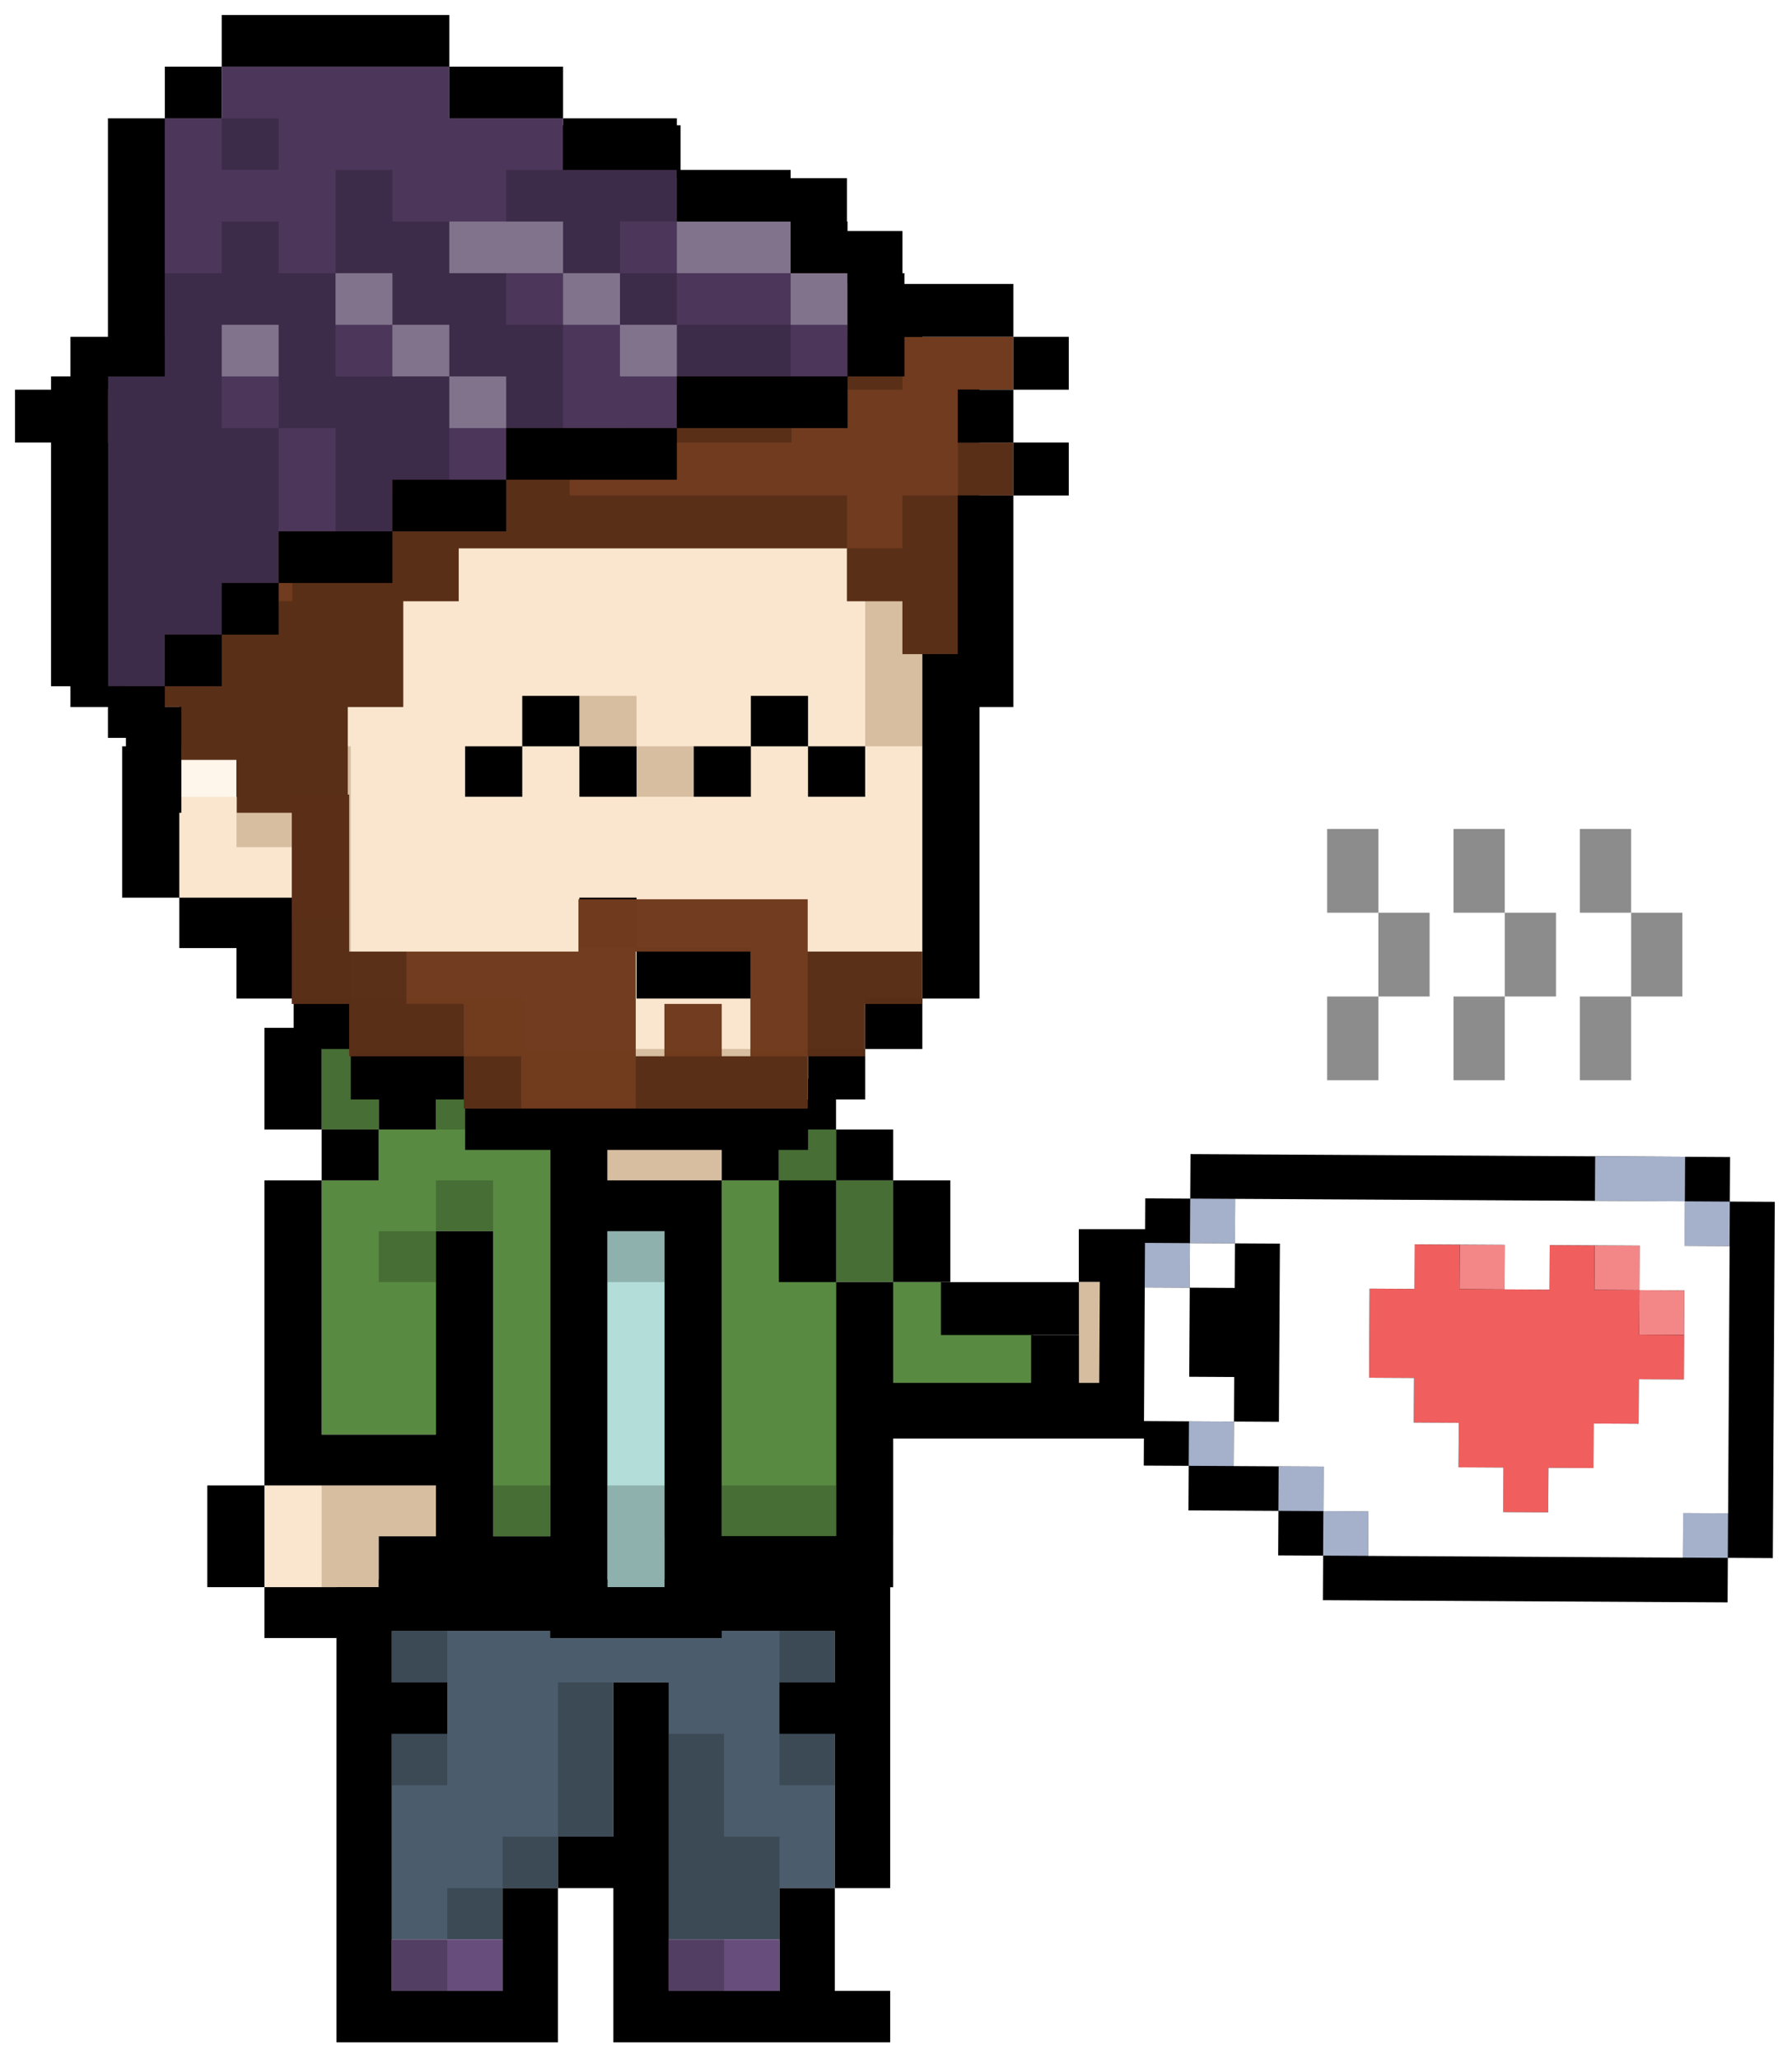 <svg width="478" height="549" viewBox="0 0 478 549" fill="none" xmlns="http://www.w3.org/2000/svg">
<g filter="url(#filter0_d_232_15212)">
<path fill-rule="evenodd" clip-rule="evenodd" d="M134.066 430.828H104.527V513.072H134.066V499.365H148.835V485.657H163.604V444.535H178.374V513.072H207.912V499.365H222.681V430.828H207.912H178.374H163.604H148.835H134.066Z" fill="#4B5C6C"/>
<path fill-rule="evenodd" clip-rule="evenodd" d="M104.527 417.121H89.758V540.487H104.527H134.066H148.835V499.365H163.604V540.487H178.373H207.912H222.681H237.45V526.78H222.681V499.365H237.45V417.121H222.681H104.527ZM178.373 526.78H207.912V499.365H222.681V458.243H207.912V444.536H222.681V430.828H104.527V444.536H119.296V458.243H104.527V526.78H134.066V499.365H148.835V485.658H163.604V444.536H178.373V526.78Z" fill="black"/>
<path fill-rule="evenodd" clip-rule="evenodd" d="M104.527 430.828H119.297V444.535H104.527V430.828ZM104.527 458.243H119.297V471.95H104.527V458.243ZM134.066 499.365H119.297V513.072H134.066V499.365ZM148.835 485.657V499.365H134.066V485.657H148.835ZM148.835 485.657V444.535H163.604V485.657H148.835ZM222.681 430.828H207.912V444.535H222.681V430.828ZM207.912 458.243H222.681V471.95H207.912V458.243ZM193.143 458.243H178.374V513.072H193.143H207.912V485.657H193.143V458.243Z" fill="black" fill-opacity="0.2" style="mix-blend-mode:multiply"/>
<path fill-rule="evenodd" clip-rule="evenodd" d="M134.066 513.072H104.527V526.78H134.066V513.072ZM207.912 513.072H178.374V526.78H207.912V513.072Z" fill="#674D7B"/>
<path fill-rule="evenodd" clip-rule="evenodd" d="M119.297 513.072H104.527V526.78H119.297V513.072ZM193.143 513.072H178.374V526.78H193.143V513.072Z" fill="black" fill-opacity="0.2" style="mix-blend-mode:multiply"/>
<path fill-rule="evenodd" clip-rule="evenodd" d="M162.018 297.134H192.51V310.69H162.018V297.134ZM85.789 392.029H70.543V419.142H85.789V392.029ZM101.035 392.029H85.789V419.142H101.035V392.029ZM116.281 392.029H101.035V405.585H116.281V392.029Z" fill="#FAE6CE"/>
<rect x="251.461" y="337.807" width="28.167" height="13.419" transform="rotate(90 251.461 337.807)" fill="#598A42"/>
<rect x="250.121" y="351.342" width="25.495" height="13.639" fill="#598A42"/>
<path d="M287.758 337.795L287.758 323.696L312.299 323.696L312.299 337.795L287.758 337.795Z" fill="black"/>
<path d="M287.789 337.809L287.789 351.908L300.06 351.908L300.06 337.809L287.789 337.809Z" fill="#D7BDA0"/>
<path d="M287.789 351.342L287.789 365.441L300.06 365.441L300.06 351.342L287.789 351.342Z" fill="#D7BDA0"/>
<path d="M299.504 351.342L299.504 365.441L311.775 365.441L311.775 351.342L299.504 351.342Z" fill="#D7BDA0"/>
<rect x="250.98" y="351.92" width="14.099" height="36.812" transform="rotate(-90 250.98 351.92)" fill="black"/>
<rect x="311.848" y="337.808" width="12.761" height="41.701" fill="black"/>
<path d="M275.043 351.921H287.805V365.477H275.043V351.921Z" fill="black"/>
<rect x="238.043" y="379.509" width="14.825" height="73.802" transform="rotate(-90 238.043 379.509)" fill="black"/>
<path d="M299.77 337.785H312.532V351.342H299.77V337.785Z" fill="black"/>
<path fill-rule="evenodd" clip-rule="evenodd" d="M162.018 297.134H192.51V310.69H162.018V297.134ZM101.035 392.029H116.281V405.585H101.035V419.142H85.789V392.029H101.035Z" fill="#714A1C" fill-opacity="0.25" style="mix-blend-mode:multiply"/>
<rect x="162.02" y="324.247" width="15.246" height="94.895" fill="#B2DDD8"/>
<path fill-rule="evenodd" clip-rule="evenodd" d="M177.265 324.247H162.02V337.804H177.265V324.247ZM177.265 392.029H162.02V419.142H177.265V392.029Z" fill="black" fill-opacity="0.2" style="mix-blend-mode:multiply"/>
<path fill-rule="evenodd" clip-rule="evenodd" d="M85.789 270.021H101.035V297.134H85.789V270.021ZM101.035 297.134L116.281 297.134V378.473H101.035L85.789 378.473V310.691H101.035V297.134ZM131.527 283.578H116.281V324.247H131.527V283.578ZM146.772 297.134H131.527V405.586H146.772V297.134ZM192.51 310.691H207.756L207.756 297.134H223.002V310.691H238.248V337.804H223.002V405.586H207.756H192.51V310.691Z" fill="#598A42"/>
<path fill-rule="evenodd" clip-rule="evenodd" d="M85.789 270.021H101.035V297.134H85.789V270.021ZM131.527 283.578H116.281V297.134H131.527V283.578ZM223.002 297.134H207.756V310.691H223.002V337.804H238.248V310.691H223.002V297.134ZM146.772 392.03H131.527V405.586H146.772V392.03ZM192.51 392.03V405.586H223.002V392.03H192.51ZM116.281 310.691H131.527V324.247H116.281V310.691ZM116.281 324.247H101.035V337.804H116.281V324.247Z" fill="black" fill-opacity="0.2" style="mix-blend-mode:multiply"/>
<path fill-rule="evenodd" clip-rule="evenodd" d="M85.789 256.465H101.034V270.021H85.789V256.465ZM85.789 270.021V297.134H70.543V270.021H85.789ZM116.28 270.021H101.034V297.134H116.28L116.28 283.578H131.526V297.134H146.772V283.578H131.526L131.526 270.021H116.28ZM223.001 283.578H207.755V297.134H223.001V283.578ZM207.755 297.134H192.51V310.691L177.264 310.691H162.018L162.018 297.134H146.772V405.586L131.526 405.586V324.247H116.28V378.473H85.789V310.691H101.034V297.134H85.789V310.691L70.543 310.691V392.029L55.297 392.029V419.142H70.543V432.699H101.034V419.142H70.543V392.029L85.789 392.029H116.28V405.586L101.034 405.586V419.142H162.018L162.018 405.586L162.018 324.247H177.264L177.264 405.586H177.271V419.142H146.772V432.699H192.51V419.164H238.234V405.586H238.247V337.804H223.001V405.526H192.51L192.51 310.691H207.755V337.804H223.001V310.691L238.247 310.691L238.247 337.804H253.493V310.691L238.247 310.691V297.134H223.001V310.691L207.755 310.691V297.134Z" fill="black"/>
<rect x="367.668" y="239.333" width="13.667" height="22.333" fill="#8C8C8C"/>
<rect x="354" y="261.667" width="13.667" height="22.333" fill="#8C8C8C"/>
<rect x="354" y="217" width="13.667" height="22.333" fill="#8C8C8C"/>
<rect x="401.379" y="239.333" width="13.667" height="22.333" fill="#8C8C8C"/>
<rect x="387.711" y="261.667" width="13.667" height="22.333" fill="#8C8C8C"/>
<rect x="387.711" y="217" width="13.667" height="22.333" fill="#8C8C8C"/>
<rect x="435.09" y="239.333" width="13.667" height="22.333" fill="#8C8C8C"/>
<rect x="421.422" y="261.667" width="13.667" height="22.333" fill="#8C8C8C"/>
<rect x="421.422" y="217" width="13.667" height="22.333" fill="#8C8C8C"/>
<path fill-rule="evenodd" clip-rule="evenodd" d="M215.534 60.473H108.815V73.922H93.569H78.323V87.372H63.078V194.969H47.832V235.318H63.078H78.323V262.217H93.569V275.667H108.815H124.06V289.117H215.534V275.667L230.78 275.667V262.217H246.026V87.372H230.78V73.922H215.534V60.473Z" fill="#FAE6CE"/>
<path fill-rule="evenodd" clip-rule="evenodd" d="M139.306 60.473H215.535V73.922H230.78V87.372H200.289V73.922H139.306V60.473ZM230.78 87.372H246.026V194.969H230.78V87.372ZM63.078 87.372H78.324V194.969H63.078V87.372ZM93.569 262.217H78.324V221.868H63.078V208.419H78.324V194.969L93.569 194.969V262.217ZM139.306 275.667V262.217H93.569V275.667H124.061V289.117H215.535V275.667H139.306ZM78.324 87.372V73.922H93.569V87.372H78.324Z" fill="#714A1C" fill-opacity="0.25" style="mix-blend-mode:multiply"/>
<path fill-rule="evenodd" clip-rule="evenodd" d="M139.306 87.372H124.06V100.822H139.306V87.372ZM154.552 87.372H200.289V100.822H154.552V87.372ZM215.534 114.271V100.822H200.289V114.271H215.534ZM215.534 114.271V127.721H230.78V114.271H215.534ZM47.832 194.969H63.078V208.419H47.832V194.969Z" fill="#FFFCF9" fill-opacity="0.7" style="mix-blend-mode:lighten"/>
<path fill-rule="evenodd" clip-rule="evenodd" d="M154.55 181.52H139.304V194.969H124.059V208.419H139.304V194.969H154.55V208.419H169.796V194.969H154.55V181.52ZM200.287 262.217V248.768H169.796V235.318H154.55V248.768H169.796V262.217H200.287ZM200.287 194.969H185.041V208.419H200.287V194.969ZM215.533 194.969H200.287V181.52H215.533V194.969ZM215.533 194.969V208.419H230.778V194.969H215.533Z" fill="black"/>
<path fill-rule="evenodd" clip-rule="evenodd" d="M169.796 181.52H154.551V194.969H169.796V208.419H185.042V194.969H169.796V181.52Z" fill="#714A1C" fill-opacity="0.25" style="mix-blend-mode:multiply"/>
<path fill-rule="evenodd" clip-rule="evenodd" d="M108.814 47.023H215.534V60.473H108.814V47.023ZM78.323 73.923V60.473H108.814V73.923H78.323ZM63.077 87.372V73.923H78.323V87.372H63.077ZM63.077 194.97V87.372H47.832V194.97H32.586V235.319H47.832V248.768H63.077V262.218H78.323V275.667H93.569V289.117H124.06V302.567H215.534V289.117H230.779V275.667H246.025V262.218H261.271V87.372H246.025V73.923H230.779V60.473H215.534V73.923H230.779V87.372H246.025V262.218H230.779V275.667H215.534V289.117H124.06V275.667H93.569V262.218H78.323V248.768V235.319H47.832V194.97H63.077ZM63.077 194.97V208.419H78.323V194.97H63.077Z" fill="black"/>
<path fill-rule="evenodd" clip-rule="evenodd" d="M122.353 43.499H107.559V57.598H92.764V71.697H77.97V85.796H63.176H48.382V99.895H33.587H18.793V113.994H33.587V184.488H48.382V198.587H63.176V212.686H77.97V240.884H92.764V184.488H107.559V156.291H122.353V142.192H181.53L225.913 142.192V156.291H240.708V170.39H255.502V128.093H270.296V113.994H255.502V99.895H270.296V85.796H255.502H240.708V71.697H225.913V57.598H181.53L181.53 43.499H122.353Z" fill="#703B1E"/>
<path fill-rule="evenodd" clip-rule="evenodd" d="M77.973 71.697H92.767V85.796H107.561V99.895H122.356V113.994H151.944V128.093H225.916V142.192H151.944H122.356V156.291H107.561V184.489H92.767V240.885H77.973V212.687H63.178V198.588H48.384V184.489H33.59V142.192H48.384V156.291H63.178H77.973V142.192H92.767V128.093H107.561V113.994H92.767V99.895H77.973V71.697ZM255.504 128.093H240.71V142.192H225.916V156.291H240.71V170.39H255.504V128.093ZM255.504 128.093H270.299V113.994H255.504V128.093ZM211.122 99.895H166.739V113.994H211.122V99.895ZM211.122 99.895H240.71V85.796H211.122V99.895Z" fill="black" fill-opacity="0.2" style="mix-blend-mode:multiply"/>
<path fill-rule="evenodd" clip-rule="evenodd" d="M122.354 71.697H166.737V85.796H122.354V71.697ZM77.971 99.895H63.177V113.994H48.383V128.093H63.177V113.994H77.971V99.895ZM196.326 71.697H181.532V85.796H196.326V71.697Z" fill="white" fill-opacity="0.3" style="mix-blend-mode:lighten"/>
<path fill-rule="evenodd" clip-rule="evenodd" d="M107.56 29.4H181.532V43.499H107.56V29.4ZM92.766 57.598V43.499H107.56V57.598H92.766ZM77.972 71.697V57.598H92.766V71.697H77.972ZM48.383 85.796V71.697H77.972V85.796H48.383ZM18.794 99.895V85.796H48.383V99.895H18.794ZM18.794 113.994H4V99.895H18.794V113.994ZM33.589 184.489H18.794V113.994H33.589V184.489ZM33.589 184.489H48.383V212.687H33.589V184.489ZM225.915 57.598H181.532V43.499H225.915V57.598ZM240.709 71.697H225.915V57.598H240.709V71.697ZM270.297 85.796H240.709V71.697H270.297V85.796ZM270.297 99.895V85.796H285.092V99.895H270.297ZM270.297 113.994H255.503V99.895H270.297V113.994ZM270.297 128.093H285.092V113.994H270.297V128.093ZM270.297 128.093V184.489H255.503V128.093H270.297Z" fill="black"/>
<path fill-rule="evenodd" clip-rule="evenodd" d="M77.844 207.84H93.133V249.696H123.711H154.289V235.744H169.578H200.156H215.444V249.696H230.733H246.022V263.648H230.733V277.6H215.444V291.552H200.156H169.578H154.289H123.711V277.6H93.133V263.648H77.844V207.84ZM169.578 249.696H200.156V277.6H192.511V263.648H177.222V277.6H169.578V249.696Z" fill="#703B1E" fill-opacity="0.99"/>
<path fill-rule="evenodd" clip-rule="evenodd" d="M77.844 207.84H93.133V249.696H108.422V263.648H123.711V277.6H108.422H93.133V263.648H77.844V207.84ZM123.711 277.6V291.552H139V277.6H123.711ZM215.444 249.696H246.022V263.648H230.733V277.6H215.444V263.648V249.696ZM215.444 277.6V291.552H169.578V277.6H215.444Z" fill="black" fill-opacity="0.2" style="mix-blend-mode:multiply"/>
<path fill-rule="evenodd" clip-rule="evenodd" d="M59.144 13.766H74.319H104.67H119.845V27.531H135.02H150.195V41.297H180.546L180.546 55.062H210.897V68.828H226.072V96.359H210.897H180.546L180.546 110.125L150.195 110.125H135.02V123.891H119.845H104.67V137.656H74.319V151.422H59.144V165.188H43.968V178.953H28.793V96.359H43.968V27.531H59.144V13.766Z" fill="#4C375B"/>
<path fill-rule="evenodd" clip-rule="evenodd" d="M74.319 27.531H59.144V41.297H74.319V27.531ZM59.144 55.062H74.319V68.828H89.494V96.359H104.67H119.845V123.891H104.67V137.656H89.494V110.125H74.319V82.594H59.144V110.125H74.319V151.422H59.144V165.188H43.968V178.953H28.793V96.359H43.968V68.828H59.144V55.062ZM119.845 96.359V82.594H104.67V68.828H89.494V41.297H104.67V55.062H119.845V68.828H135.02V82.594H150.195V110.125H135.02V96.359H119.845ZM150.195 41.297H135.02V55.062H150.195V68.828H165.371V82.594H180.546V96.359H210.897V82.594H180.546V68.828H165.371V55.062H180.546V41.297H165.371H150.195Z" fill="black" fill-opacity="0.2" style="mix-blend-mode:multiply"/>
<path fill-rule="evenodd" clip-rule="evenodd" d="M150.196 55.062H119.846V68.828H150.196V82.594H165.372V96.359H180.547V82.594H165.372V68.828H150.196V55.062ZM89.495 68.828H104.67V82.594H89.495V68.828ZM119.846 96.359H104.67V82.594H119.846V96.359ZM119.846 96.359H135.021V110.125H119.846V96.359ZM59.145 82.594H74.32V96.359H59.145V82.594ZM180.547 55.062H210.898V68.828H180.547V55.062ZM210.898 68.828V82.594H226.073V68.828H210.898Z" fill="white" fill-opacity="0.3" style="mix-blend-mode:lighten"/>
<path fill-rule="evenodd" clip-rule="evenodd" d="M59.143 0H119.844V13.766H59.143V0ZM43.968 27.531V13.766H59.143V27.531H43.968ZM28.793 96.359V27.531H43.968V96.359H28.793ZM28.793 178.953H13.617V96.359H28.793V178.953ZM43.968 178.953V192.719H28.793V178.953H43.968ZM59.143 165.188V178.953H43.968V165.188H59.143ZM74.318 151.422V165.188H59.143V151.422H74.318ZM104.669 137.656V151.422H74.318V137.656H104.669ZM135.02 123.891V137.656H104.669V123.891H135.02ZM180.546 110.125V123.891H135.02V110.125H180.546ZM226.072 96.359H180.546V110.125H226.072V96.359ZM226.072 68.828V96.359H241.247V68.828H226.072ZM210.896 55.063H226.072V68.828H210.896V55.063ZM180.546 41.297H210.896V55.063H180.546V41.297ZM150.195 27.531H180.546V41.297H150.195V27.531ZM150.195 27.531V13.766H119.844V27.531H150.195Z" fill="black"/>
<path d="M305.154 374.854L293.158 374.788L293.226 362.916L293.293 351.041L293.36 339.17L293.427 327.295L305.42 327.361L305.487 315.487L317.483 315.553L317.55 303.682L329.543 303.748L341.539 303.814L353.532 303.878L365.528 303.944L377.522 304.011L389.518 304.077L394.304 304.102L401.511 304.144L413.507 304.21L425.5 304.274L437.496 304.34L449.489 304.406L461.485 304.473L461.418 316.347L473.414 316.411L473.392 320.402L473.347 328.285L473.28 340.16L473.213 352.032L473.146 363.906L473.079 375.778L473.012 387.652L472.947 399.524L472.88 411.398L460.884 411.332L460.817 423.204L448.824 423.14L436.828 423.074L424.835 423.007L412.839 422.941L400.888 422.875H400.846L388.85 422.808H388.718L376.857 422.742L364.861 422.678L352.867 422.612L352.932 410.737L340.938 410.671L341.006 398.799L329.01 398.733L317.016 398.666L317.083 386.792L305.087 386.728L305.154 374.854Z" fill="black"/>
<path d="M437.293 339.958L449.289 340.024L449.222 351.899L437.226 351.832L437.293 339.958Z" fill="#F38787"/>
<path d="M425.364 328.018L437.359 328.084L437.292 339.958L425.297 339.892L425.364 328.018Z" fill="#F38787"/>
<path d="M389.379 327.821L401.375 327.888L401.308 339.762L389.312 339.696L389.379 327.821Z" fill="#F38787"/>
<path d="M377.188 363.378L365.192 363.311L365.259 351.437L365.326 339.565L377.322 339.631L377.389 327.757L389.382 327.823L389.315 339.698L401.311 339.761L413.305 339.828L413.372 327.956L425.368 328.022L425.301 339.894L437.294 339.96L437.227 351.832L449.223 351.899L449.156 363.773L437.162 363.707L437.095 375.581L425.099 375.515L425.032 387.387L413.039 387.32L412.972 399.195L400.976 399.128L401.043 387.254L389.05 387.19L389.117 375.316L377.121 375.249L377.188 363.378Z" fill="#F05E5E"/>
<path d="M449.418 316.278L461.414 316.346L461.348 328.22L449.352 328.153L449.418 316.278Z" fill="#A5B1CB"/>
<path d="M448.95 399.389L460.945 399.455L460.878 411.329L448.883 411.263L448.95 399.389Z" fill="#A5B1CB"/>
<path d="M437.495 304.34L449.488 304.406L449.424 316.281L437.428 316.214L425.432 316.148L425.499 304.276L437.495 304.34Z" fill="#A5B1CB"/>
<path d="M352.992 398.858L364.988 398.925L364.921 410.799L352.925 410.733L352.992 398.858Z" fill="#A5B1CB"/>
<path d="M341.067 386.921L353.062 386.987L352.996 398.862L341 398.795L341.067 386.921Z" fill="#A5B1CB"/>
<path d="M317.477 315.547L329.473 315.613L329.406 327.488L317.41 327.421L317.477 315.547Z" fill="#A5B1CB"/>
<path d="M317.141 374.916L329.137 374.982L329.07 386.857L317.074 386.79L317.141 374.916Z" fill="#A5B1CB"/>
<path d="M305.414 327.355L317.41 327.421L317.343 339.295L305.347 339.229L305.414 327.355Z" fill="#A5B1CB"/>
<path d="M341.202 363.179L341.269 351.304L341.336 339.43L341.403 327.555L329.407 327.489L329.474 315.614L341.47 315.681L353.466 315.747L365.462 315.813L377.458 315.88L389.454 315.946L401.45 316.013L413.446 316.079L425.442 316.145L437.438 316.212L449.434 316.278L449.367 328.153L461.363 328.219L461.296 340.093L461.229 351.968L461.162 363.842L461.095 375.717L461.028 387.591L460.961 399.466L448.965 399.4L448.898 411.274L436.902 411.208L424.906 411.141L412.91 411.075L400.914 411.008L388.918 410.942L376.922 410.876L364.926 410.809L364.993 398.935L352.997 398.868L353.064 386.994L341.068 386.928L329.072 386.861L329.139 374.987L341.135 375.053L341.202 363.179V363.179ZM412.971 399.195L413.038 387.32L425.034 387.387L425.101 375.512L437.097 375.579L437.165 363.704L449.161 363.771L449.228 351.896L449.295 340.022L437.299 339.955L437.366 328.081L425.37 328.014L413.374 327.948L413.307 339.822L401.311 339.756L401.378 327.882L389.382 327.815L377.386 327.749L377.319 339.623L365.323 339.557L365.256 351.431L365.189 363.306L377.185 363.372L377.117 375.247L389.113 375.313L389.046 387.188L401.042 387.254L400.975 399.128L412.971 399.195Z" fill="white"/>
<path d="M317.41 327.424L329.406 327.49L329.339 339.365L317.343 339.298L317.41 327.424Z" fill="white"/>
<path d="M305.155 374.854L305.222 362.983L305.289 351.108L305.356 339.236L317.349 339.3L317.282 351.174L317.215 363.046L329.211 363.113L329.144 374.987L317.148 374.921L305.155 374.854Z" fill="white"/>
</g>
<defs>
<filter id="filter0_d_232_15212" x="0" y="0" width="477.414" height="548.487" filterUnits="userSpaceOnUse" color-interpolation-filters="sRGB">
<feFlood flood-opacity="0" result="BackgroundImageFix"/>
<feColorMatrix in="SourceAlpha" type="matrix" values="0 0 0 0 0 0 0 0 0 0 0 0 0 0 0 0 0 0 127 0" result="hardAlpha"/>
<feOffset dy="4"/>
<feGaussianBlur stdDeviation="2"/>
<feComposite in2="hardAlpha" operator="out"/>
<feColorMatrix type="matrix" values="0 0 0 0 0 0 0 0 0 0 0 0 0 0 0 0 0 0 0.25 0"/>
<feBlend mode="normal" in2="BackgroundImageFix" result="effect1_dropShadow_232_15212"/>
<feBlend mode="normal" in="SourceGraphic" in2="effect1_dropShadow_232_15212" result="shape"/>
</filter>
</defs>
</svg>

